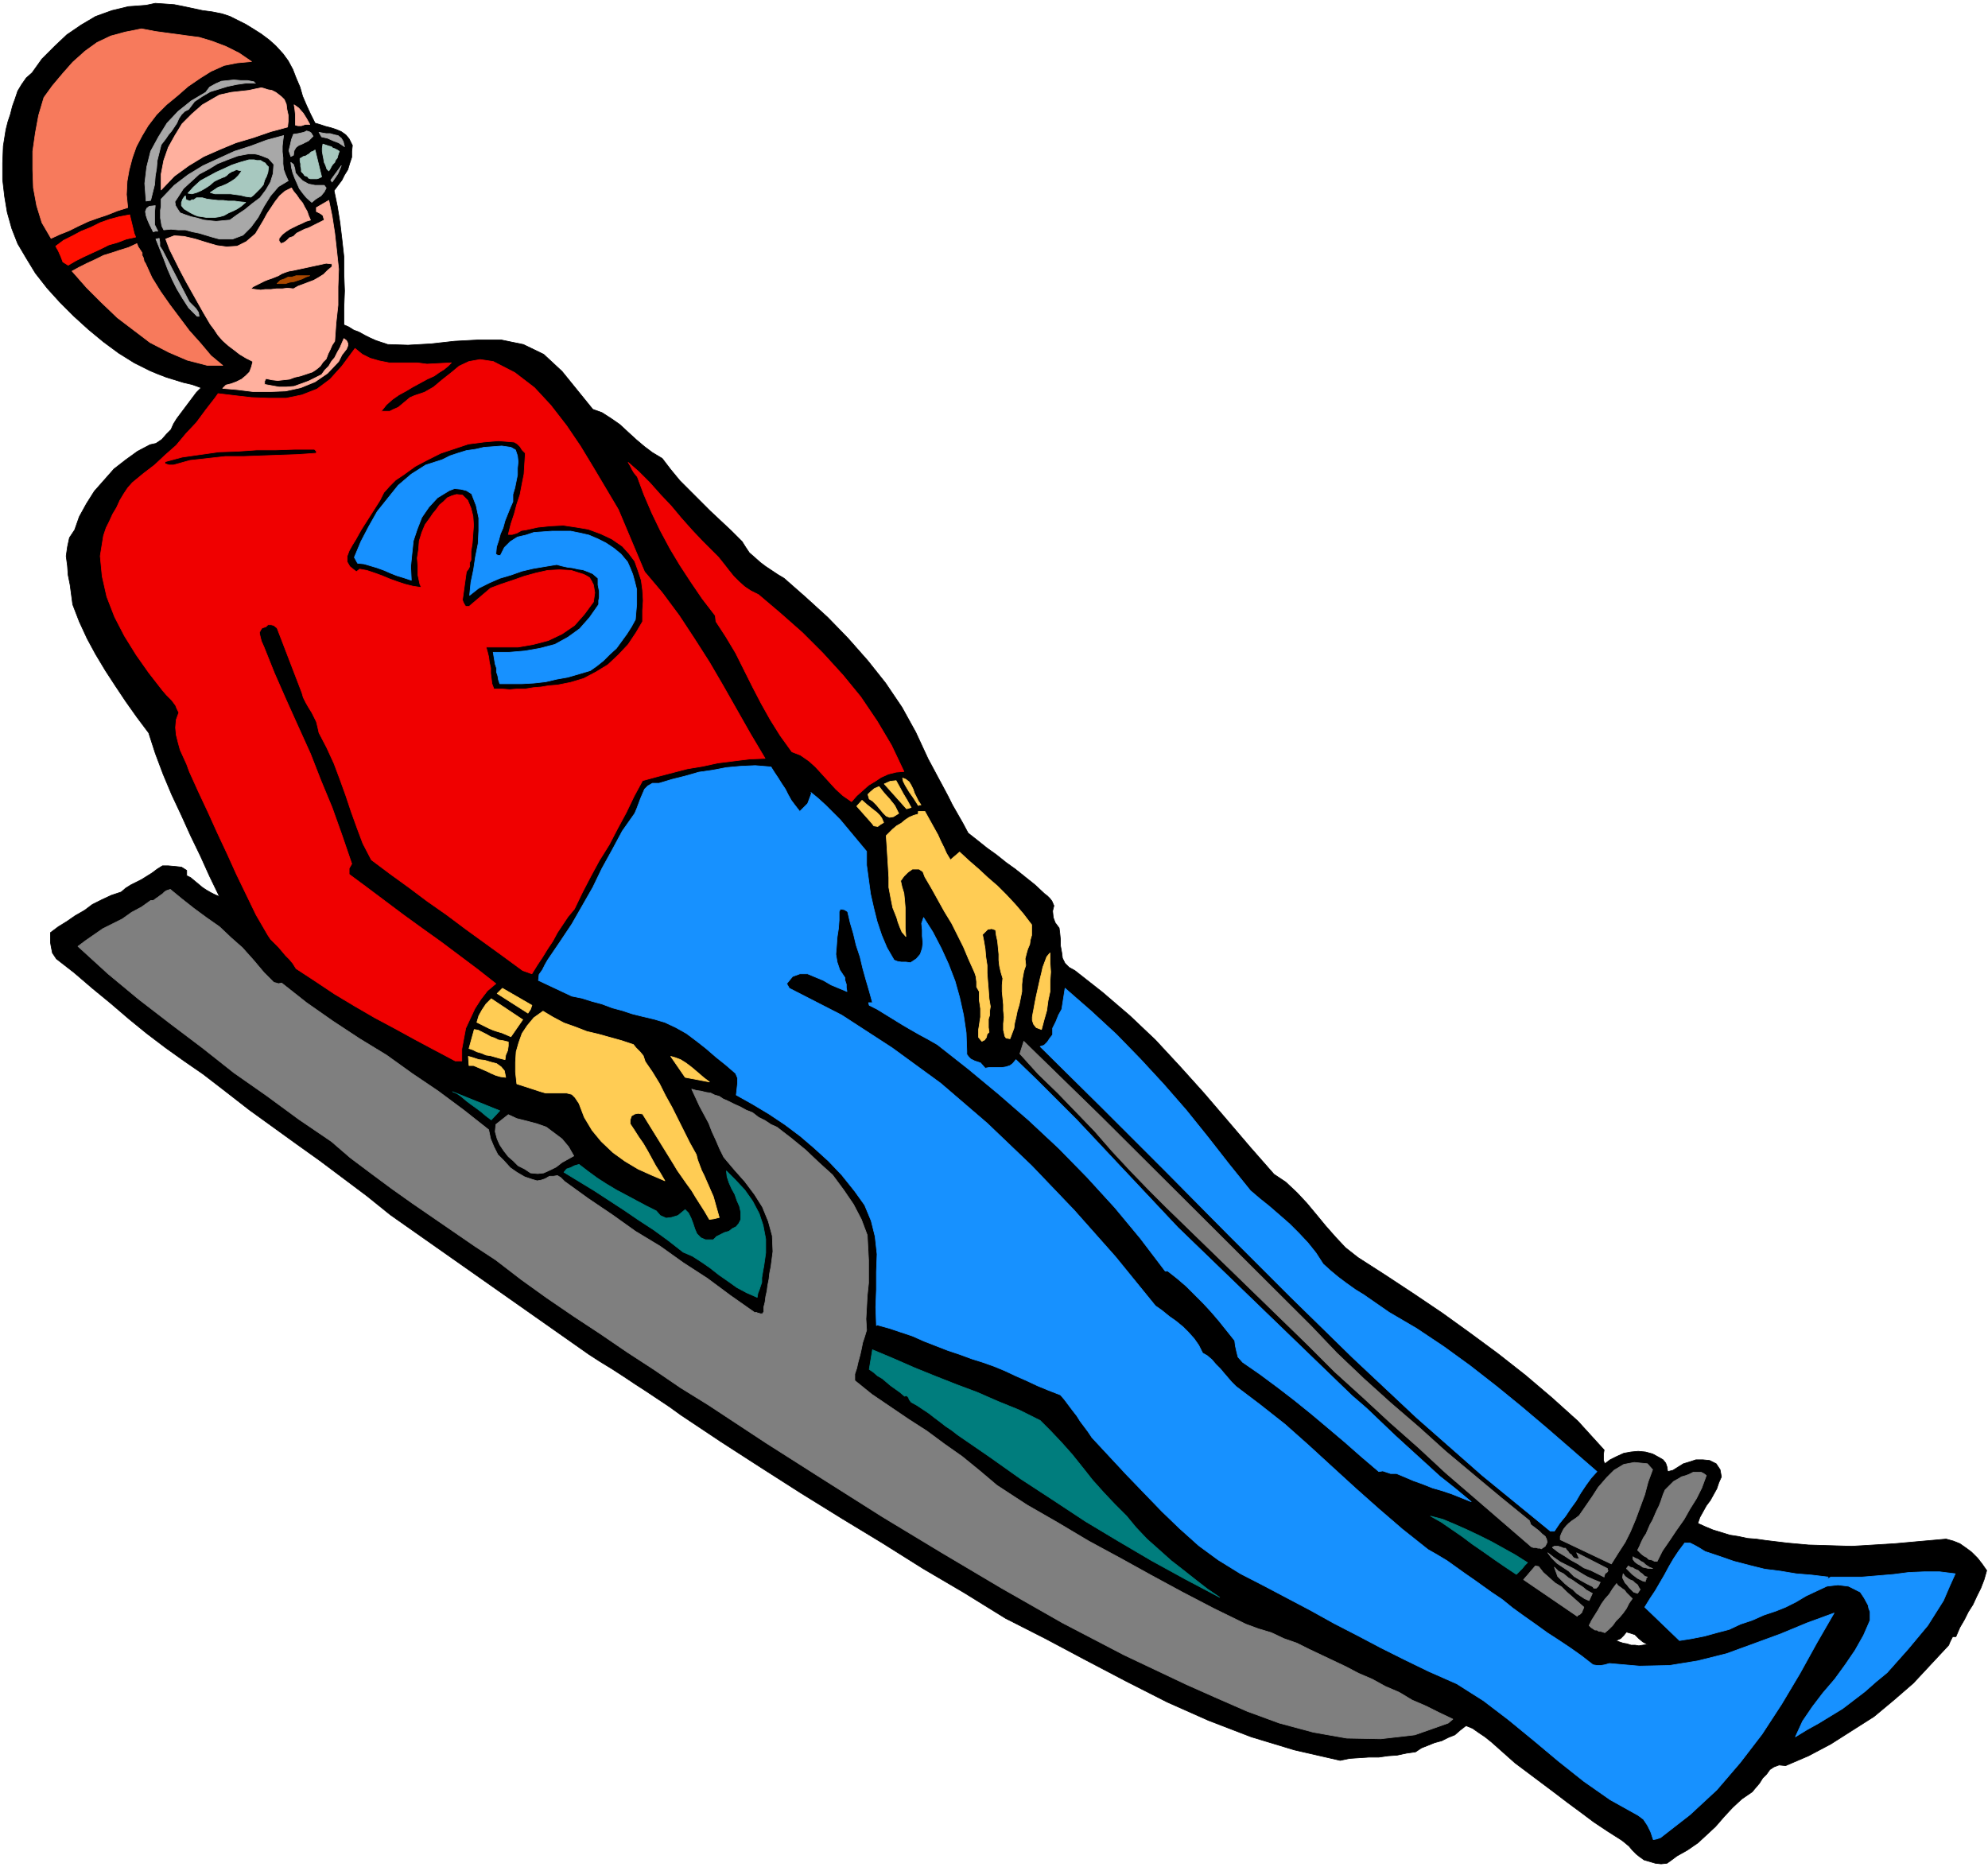 <svg xmlns="http://www.w3.org/2000/svg" fill-rule="evenodd" height="460.673" preserveAspectRatio="none" stroke-linecap="round" viewBox="0 0 3035 2851" width="490.455"><style>.brush9{fill:#1791ff}.pen8{stroke:#1791ff;stroke-width:1;stroke-linejoin:round}.brush12{fill:#7f7f7f}.pen11{stroke:#7f7f7f;stroke-width:1;stroke-linejoin:round}</style><path d="m432 82 8 11 7 13 5 13 6 14 4 14 6 14 6 13 7 14 7 2 9 3 8 2 9 3 7 3 7 5 5 6 5 10-1 9v9l-3 9-3 10-5 8-4 8-6 8-6 8 5 24 4 25 3 25 3 27v26l1 26-1 26v26l7 3 8 5 8 3 9 5 8 4 9 4 9 3 9 3 31 1 35-2 36-4 37-2h34l34 7 31 15 28 26 47 58 14 5 14 9 13 9 13 12 12 11 13 11 12 9 15 9 13 17 14 17 15 15 16 16 15 15 16 15 16 15 17 17 5 8 6 9 8 7 9 8 8 6 9 6 9 6 10 6 33 29 34 31 31 32 30 34 27 34 25 37 21 38 19 41 7 13 8 15 7 13 8 15 7 14 8 14 8 14 8 15 14 11 15 12 14 10 15 12 14 10 15 12 15 12 15 14 4 3 4 4 3 4 3 7-2 8 1 10 3 8 6 8 1 8 1 10v9l2 11 1 8 4 8 6 6 9 5 42 33 42 36 39 37 38 41 36 40 36 42 35 41 36 41 18 12 17 16 15 16 15 18 14 17 15 17 15 16 19 15 42 27 44 29 43 29 43 31 42 31 42 33 40 34 40 36 40 44-1 6v10l2 5 8-6 10-5 11-5 11-2 11-1 11 1 11 3 11 6 5 3 4 5 2 6 1 7 8-2 8-5 8-5 10-3 9-3h11l10 1 10 5 6 9 2 11-4 9-3 9-5 9-5 9-6 8-5 9-5 9-3 9 11 5 12 5 13 4 13 4 13 2 14 3 13 1 14 2 33 4 33 3 33 1 33 1 33-2 33-2 33-3 34-3 11-1 11 3 10 4 10 7 8 6 9 9 7 9 7 10-4 14-5 13-6 12-6 13-7 11-6 12-7 12-6 14h-5l-2 4-2 4-2 5-27 29-27 29-30 26-30 25-33 21-33 21-34 18-35 15-10-1-8 3-6 4-5 7-6 6-5 8-6 7-5 6-16 11-14 13-13 14-13 15-14 13-13 12-16 11-16 9-8 6-7 5-9 1-9-1-10-3-7-2-7-5-5-4-6-6-5-6-6-5-5-4-22-14-21-14-20-15-19-14-21-16-20-15-20-15-20-15-9-8-9-8-9-8-9-8-10-8-9-6-10-7-10-4-9 7-8 7-10 4-10 5-11 3-10 4-10 4-9 6-14 2-14 3-14 1-14 2h-15l-15 1-15 1-14 3-70-16-66-20-65-25-63-28-63-32-61-32-62-33-61-31-63-39-63-37-62-39-61-37-63-39-61-39-62-40-60-40-18-13-18-12-18-12-17-11-18-12-17-11-18-11-17-11-303-213-36-29-36-27-36-27-35-25-36-26-36-26-36-28-35-27-29-20-28-20-29-22-27-22-28-24-28-23-28-24-27-21-6-9-2-10-1-6v-15l12-9 13-8 13-9 14-8 12-9 14-7 15-7 15-5 7-6 8-5 8-4 8-4 8-5 8-5 8-6 8-5h9l11 1 9 1 8 5v8l6 3 6 5 6 5 6 5 6 4 7 4 6 3 7 3-15-31-14-31-15-31-14-31-15-32-13-31-12-32-10-31-18-24-17-24-16-24-15-23-15-25-13-24-12-26-10-26-2-15-2-15-3-15-1-14-2-15 2-14 3-14 8-12 7-20 11-20 12-19 15-17 15-17 18-14 18-13 19-10 9-2 9-6 7-8 7-7 4-9 5-8 6-8 6-8 6-8 6-8 6-8 7-7-14-5-13-3-13-4-13-4-13-5-12-5-12-6-12-6-24-15-23-17-23-19-22-20-22-22-19-21-18-23-14-23-13-22-9-23-7-25-4-24-3-26v-25l1-26 4-25 3-12 4-12 3-12 4-11 4-12 6-10 7-10 9-8 15-21 19-19 19-18 22-15 22-13 25-9 25-6 27-2 14-3 15 1 14 1 15 3 14 3 14 3 15 2 15 3 12 4 12 6 12 6 13 8 11 7 12 9 10 9 11 12zm2083 2429-7 1-6 1-6-1h-6l-6-2-6-1-6-2-5-2 7-3 5-5 4-5 7 2 6 2 6 6 6 5 7 4z" style="fill:#000;stroke:#000;stroke-width:1;stroke-linejoin:round"/><path d="m440 276-15 9-12 14-10 16-9 17-11 15-12 12-16 6h-20l-11-3-10-3-10-3-10-2-11-3h-11l-11-1-11 1-3-6-1-6-1-6v-12l1-6v-11l20-21 21-16 23-14 24-11 24-11 25-8 24-9 26-7-1 7-1 9v9l1 9v9l1 9 3 8 4 9zm-22-25-1 14-4 13-7 12-9 12-12 9-11 9-12 8-11 8-11 1-10 1-10-1-9-1-10-3-9-2-9-3-8-3-4-6-3-5-1-6 4-6 9-14 12-11 12-11 15-8 13-8 15-6 16-6 16-3h10l5 1 6 2 10 4 8 9zm89 27-2-3 16-22-2 5-3 7-4 6-5 7zm19-54-9-6-8-3-9-4-9-2-4-7 5 1 6 1h6l7 2 5 1 5 4 3 5 2 8zm-48-16-7 7-10 5-5 2-4 3-3 5-1 7-2 1-2 1-3-9 2-8 2-9 3-8 7-1 9-2 4-2 4 1 3 2 3 5zm-22 62 6 6 9 5 10 2h14l3 4-3 6-5 6-8 5-6 5-8-7-5-6-6-8-3-7-4-9-3-8-2-8-1-8 4 3 2 6 1 7 5 6zM289 461l5 5 5 5 4 6 1 6h-3l-13-13-9-14-9-15-7-14-7-16-6-16-6-15-6-15 5-1 1 6v6l4 6 41 79zm99-336v1l2 1h-15l-14 2-14 3-13 4-13 4-12 7-12 8-9 12-6 3-5 5-4 6-3 7-4 6-4 6-5 6-4 6-7 9-3 12-3 12-1 12-2 12-1 13-3 12-3 12-7 1-2-27 3-25 6-24 12-22 13-21 17-18 20-16 22-13 6-8 9-5 9-4 10-1 9-1 11 1h10l10 2zM237 314l-1 10v19l5 10h-4l-3 1-3-6-3-6-3-7-2-6-1-6 2-5 4-3 9-1z" style="stroke:#a8a8a8;stroke-width:1;stroke-linejoin:round;fill:#a8a8a8"/><path d="m445 287 3 5 5 6 4 6 5 6 3 6 4 7 2 6 3 7-7 2-6 3-7 3-6 3-6 3-6 4-5 4-5 6v4l3 4 5-2 4-3 4-4 6-2 5-5 6-3 6-3 6-2 6-3 6-3 6-3 6-3-2-7-4-3-6-3v-6l19-11 5 24 4 26 3 27 3 28-1 27v28l-3 27-2 28-4 6-3 7-3 6-3 8-5 5-4 6-6 5-6 4-9 3-9 3-9 2-8 3-9 1-9 1-9-1-9-2-2 4v5l11 2 11 2h11l12-1 11-4 11-4 10-5 10-5 5-7 6-6 4-7 5-6 4-8 4-7 3-7 3-7 4 3 2 4v4l-2 5-7 9-5 10-17 18-19 13-22 9-23 5-25 1h-24l-24-3-23-2 5-5 8-2 8-3 8-4 6-5 6-6 3-8 2-8-10-5-10-6-9-7-8-6-9-8-7-8-6-9-6-8-10-17-9-16-9-16-9-16-9-17-8-16-8-16-6-16 13-5 15 1 17 4 16 5 17 5 15 2 16-1 14-7 14-12 6-10 6-10 6-11 6-9 6-9 7-9 8-7 10-5zm-8-128 1 8 2 9v9l-1 9-26 7-26 9-27 8-24 10-25 11-23 14-22 16-20 21v-24l4-21 7-20 10-18 11-18 15-15 16-14 19-11 7-4 9-2 9-2 9-1 9-1 9-1 9-2 10-2 4 1 6 2 6 1 6 3 4 3 5 4 4 4 3 7zm36 31h-7l-6 2h-5l-4-1v-16l-1-9-1-6 7 5 7 8 5 8 5 9zm34 217-7 6-6 6-8 5-7 4-8 3-8 3-8 3-7 4-9-1-8 1h-9l-8 1h-9l-7 1-8-1-7-1 3-3 6-3 6-3 6-3 5-2 6-2 5-2 5-2 5-3 5-2 6-2 6-1 51-11 9 1v4z" style="stroke:#ffb09e;stroke-width:1;stroke-linejoin:round;fill:#ffb09e"/><path d="M309 302h0l7 2 8 1 9 1h8l7 1h10l7 1 10 1-7 6-6 4-6 3-7 3-7 4-7 2-7 1h-13l-6-1-7-1-5-2-6-3-5-3-5-3-4-5v-5l1-2v-1l1-2 2-3 2-2 1 6 3 1 3 1 3-2h3l4-3h9zm101-47-1 8-2 6-3 6-2 7-5 6-5 5-5 5-4 3-8-1-8-2-8-1-7-1h-24l-7-2 6-4 6-4 6-2 7-3 7-4 6-4 5-5 5-7-5-1-3-1-4 2-3 1-5 3-3 3-3 2-3 1-7 3-6 3-7 6-6 4-7 4-7 3-7 2-6-1 8-9 11-10 11-6 13-7 11-5 13-6 12-4 14-4h8l4 1h6l3 2 4 2 2 3 3 3zm108-24-2 6-1 4-3 4-1 3-3 3-2 3-2 4-2 3-3-3-2-6-2-4-1-6-1-5-1-6v-5l1-6 3 1 3 1 3 1 4 1 2 2 3 1 4 2 3 2zm-27 39-4 2-3 1h-10l-3-1-1-2-5-2-2-3-3-3v-4l-1-4v-4l-1-4v-4l2-1 3-2 4-1 3-2 2-1 3-3 3-1 3-2 10 41z" style="stroke:#a7c8bf;stroke-width:1;stroke-linejoin:round;fill:#a7c8bf"/><path style="stroke:#ff0f00;stroke-width:1;stroke-linejoin:round;fill:#ff0f00" d="m205 357 1 2 1 3-14 3-13 5-14 4-12 6-13 6-13 6-12 6-12 7-8-5-3-8-4-9-4-7 12-9 14-7 13-7 15-6 14-7 14-5 15-4 16-3 7 29z"/><path d="M222 402h0l10 22 13 21 14 20 15 20 15 20 17 19 16 19 18 15h-23l-31-8-28-12-29-15-25-19-25-19-24-23-23-23-22-25 11-6 12-6 13-6 12-6 13-4 12-4 13-4 13-6 2 5 2 3 2 3 2 3v4l2 4 1 5 2 3zM384 94l-22 2-20 4-20 9-16 10-19 13-16 14-17 14-15 15-13 17-9 15-9 17-6 17-5 19-3 17-1 20 2 20-16 5-15 6-15 5-14 5-15 7-14 7-15 6-13 6-14-24-8-26-5-27-1-28v-28l4-28 5-27 8-27 13-18 16-19 15-17 19-17 18-13 21-10 22-6 25-5 21 4 22 3 22 3 23 3 20 6 21 8 20 10 19 13z" style="stroke:#f77a5c;stroke-width:1;stroke-linejoin:round;fill:#f77a5c"/><path style="stroke:#a84700;stroke-width:1;stroke-linejoin:round;fill:#a84700" d="m473 421-6 2-6 3-6 2-6 2-7 1-6 2h-13l5-5 6-2 6-3h6l6-2h21z"/><path d="m652 556 37-2-5 5-6 5-8 5-7 5-11 5-11 6-11 6-10 6-11 6-10 7-9 8-8 10h13l6-3 7-3 6-5 6-5 6-5 7-3 15-5 14-8 13-11 14-11 12-10 15-7 17-3 20 3 33 17 30 23 25 27 24 31 21 31 20 33 19 32 19 32 40 95 27 32 26 35 23 35 23 36 21 36 21 37 21 37 22 37-24 1-24 3-24 3-23 5-24 4-23 6-23 6-22 6-13 24-12 25-13 24-13 25-15 24-13 24-13 25-12 25-10 12-8 12-8 12-7 13-8 12-8 13-8 12-8 13-14-5-30-22-29-21-29-21-28-21-30-21-28-21-29-21-28-21-13-25-9-24-9-25-8-24-9-25-9-24-11-24-12-23-2-9-2-8-4-8-3-6-5-8-4-7-4-8-2-7-38-99-5-4-4-1h-5l-3 3-6 2-2 3-2 4 1 5 2 8 4 9 16 40 18 41 18 40 19 42 16 41 17 41 15 42 15 44-4 7v9l27 20 28 21 28 21 29 21 28 20 28 21 28 21 28 22-13 11-10 13-9 14-7 15-7 15-3 16-3 16v18h-10l-32-17-30-16-31-17-30-16-31-18-30-18-30-20-29-19-5-8-5-6-6-6-5-6-6-7-6-6-6-6-4-6-18-31-15-31-15-31-14-31-15-32-14-31-15-32-14-31-4-11-5-11-5-11-3-11-3-12-1-11 1-12 4-11-3-6-2-5-3-4-3-4-8-8-6-7-21-27-19-27-18-29-15-29-12-31-7-31-3-31 5-31 4-12 5-10 5-11 6-10 5-11 6-10 6-9 7-8 17-14 17-13 16-15 17-15 15-18 16-17 14-19 14-18 5-7 25 3 26 3 26 1h27l24-5 23-9 20-15 18-20 20-27 11 9 12 6 14 4 15 3h43l15 2zM483 689v3l-28 2-28 1-28 1-27 1h-28l-27 3-27 3-25 7h-7l-6-2v-3l26-7 28-4 28-4 29-1 29-2h29l29-1h30l3 3zm319 3-1 16-1 16-3 15-3 16-5 15-4 15-5 15-4 16h6l7-2 7-4 7-1 18-4 19-2 20-1 20 3 18 3 19 7 17 8 16 11 10 11 9 12 5 14 5 15 2 15 1 16-1 15v17l-10 17-12 18-15 16-16 15-18 11-19 10-20 6-20 4-13 1-12 2-12 1-12 2h-12l-12 1-12-1h-12l-3-8-1-8-1-8v-8l-2-9-1-8-2-8-2-7h49l23-4 23-6 21-10 19-13 15-17 14-19 1-7 1-7-1-6-1-6-3-6-3-5-5-3-4-2-19-6-18-1-18 1-18 4-18 5-17 6-18 6-16 6-33 28h-5l-2-3-2-4-1-3 6-43 3-4 2-4v-6l2-4v-13l2-13 1-14 1-13-1-14-3-12-5-12-8-8-9-1-7 2-7 3-6 6-6 5-5 7-5 6-4 6-8 11-5 12-4 13-1 13-2 13 1 13v13l3 14 1 2 1 3-13-2-12-3-12-4-11-4-12-5-11-4-12-4-11-2-5 4-10-8-4-7v-9l3-8 5-9 5-8 5-9 4-7 7-11 7-11 7-11 7-11 6-12 9-10 9-9 12-8 18-13 19-10 20-10 21-7 21-7 23-3 23-2 24 2 5 3 4 4 3 5 5 5zm287 151 8 8 8 10 7 9 8 10 8 8 9 8 9 6 12 6 33 28 34 30 31 31 31 34 27 33 25 37 22 37 19 40-12 1-12 3-11 5-9 6-10 6-9 8-9 8-8 9-13-9-11-10-10-11-10-11-11-12-10-9-13-9-13-5-18-25-15-24-14-25-13-25-13-26-13-26-15-25-15-23-1-9-20-26-17-25-17-26-15-25-15-28-13-27-12-28-10-27-5-6-3-5-3-6-3-5 16 14 17 17 16 18 17 18 15 18 16 18 16 17 17 17z" style="stroke:#f00000;stroke-width:1;stroke-linejoin:round;fill:#f00000"/><path class="pen8 brush9" d="m787 687 3 9 1 9-1 10v10l-2 10-2 10-3 10v11l-4 9-4 10-4 10-3 11-4 9-3 11-3 9-1 11 3 2h4l6-12 9-9 11-7 13-3 12-4 14-1 14-1h28l15 3 13 3 14 6 12 6 12 8 11 9 10 12 4 9 4 10 3 11 3 12v23l-1 11-1 12-6 11-7 11-8 11-8 11-10 9-10 10-10 8-10 7-17 5-17 5-17 3-17 4-18 2-18 1h-34l-2-6-1-6-2-6v-6l-2-6-1-6-1-6-1-6h24l24-2 23-4 23-6 20-11 18-13 15-17 14-20v-6l1-5v-9l-2-10v-10l-8-7-7-3-8-3-7-1-9-2-8-1-9-2-7-2-18 3-18 3-17 4-17 6-17 5-16 7-16 8-14 11 2-20 4-19 3-20 4-20 1-20v-19l-4-19-7-18-8-5-8-2-10-1-8 3-18 11-13 14-11 16-7 18-6 18-2 19-2 20 1 21-12-4-10-3-10-4-9-4-11-4-10-3-10-3-10-1-5-9 10-24 12-23 13-23 16-20 16-20 20-17 22-14 25-8 12-6 12-4 13-4 14-2 13-3 14-1 13-1 14 2 7 4z"/><path d="m1412 1239 5 9 5 9 5 9 5 9 4 9 5 10 4 9 6 10 14-12 14 13 15 13 14 13 15 13 13 13 14 15 12 14 13 17v16l-2 7-1 7-3 7-2 7-2 8 1 10-3 9-2 11-1 9v11l-2 10-2 10-3 10-2 10-2 8-1 8-3 8-3 8-6-1-2-3-1-5-1-4v-10l1-10-1-10v-9l-1-10-1-10v-10l1-10-3-10-2-9-1-9v-9l-1-10-1-10-2-9-1-8-6-2-6 1-4 4-4 4 2 10 2 12 1 12 2 13v12l1 13 1 12 1 14 1 6 1 6-1 6v7l-2 6v13l1 7-3 3-1 5-3 4-4 2-5-6v-12l1-6 1-7 1-6v-13l-1-7-1-6v-13l-4-7v-8l-1-8-2-6-9-20-8-19-9-18-9-18-11-18-10-18-10-18-10-17-3-8-6-4h-10l-7 5-6 6-5 7 2 9 3 10 1 10 1 12v32l1 12-6-7-3-7-3-8-2-7-6-15-3-15-3-16v-15l-1-17-1-16-1-16-1-15 5-5 5-5 6-5 7-4 6-5 6-4 7-3 7-2v-4h10zm-6-10h-2l-2 1-7-11-7-10-3-5-3-5-3-6-1-5 5 2 5 4 3 5 3 6 2 6 3 6 3 6 4 6zm-38-37 5 9 6 11 6 10 6 11-7 2-34-38 9-4 9-1zm4 50-8 5-6 1-5-2-5-5-5-6-5-6-6-6-5-3-2-7 4-4 6-5 7-3 7 9 9 10 4 5 4 5 3 6 3 6zm-23 14-5 3-4 3-6-1-3-4-23-26 8-9 8 7 10 8 4 3 5 5 3 4 3 7zm254 199v14l1 15-1 15v15l-3 14-2 15-4 14-4 15-8-3-4-5-2-6v-5l1-6 1-5 2-11 2-10 2-9 2-9 2-9 2-8 2-9 3-8 3-8 5-6zm-636 140 4 5 6 6 5 6 3 9 11 16 11 18 9 18 10 18 9 18 9 18 9 18 10 18 2 8 3 8 3 8 4 8 3 7 4 9 3 7 4 9 9 32-8 2-7 1-7-12-7-11-7-11-6-10-8-11-7-10-7-10-6-10-47-76-7-1-5 1-5 3-2 6v6l6 9 7 11 7 10 7 12 6 11 6 11 7 11 7 12-21-9-20-9-20-12-18-13-18-17-14-17-12-20-8-21-6-9-5-5-8-2h-32l-7-2-37-12-2-18v-15l1-16 4-14 5-14 8-12 10-12 14-10 15 9 17 9 17 6 18 7 17 4 18 5 18 5 18 6zm-187-12-7-3-7-3-7-2-6-2-7-3-6-3-6-3-6-3 3-10 5-9 6-9 8-8 48 32-18 26zm-4 8v6l-1 7-3 7-1 7-8-2-7-2-7-2-7-1-7-3-7-2-6-3-6-2 8-29 6 1 6 3 6 3 7 4 6 2 6 3 7 1 8 2zm-4 54-8-1-7-2-7-3-6-3-7-3-7-3-7-3h-7l-1-14 7 2 9 3 9 1 10 3 8 2 7 5 5 6 2 10zm311 7-37-7-22-32 7 2 8 3 8 5 8 6 6 5 7 6 7 6 8 6zm-271-117-2 6-4 6-47-30 8-8 45 26z" style="stroke:#ffcc54;stroke-width:1;stroke-linejoin:round;fill:#ffcc54"/><path d="m2332 2386-4 4-4 5-4 4-5 5-18-12-16-11-17-12-16-11-16-12-16-11-16-11-16-9 19 5 19 8 18 8 19 9 18 9 18 10 18 10 19 12zm-744-217 16 16 17 18 16 18 16 20 15 19 17 19 17 18 18 18 14 17 17 18 18 16 19 17 18 14 19 15 18 14 19 13-53-28-51-28-51-30-50-30-50-33-49-32-48-34-48-33-9-7-9-6-9-7-8-6-9-7-9-6-9-6-9-5-3-4-1-3-3-3-3 1-7-6-7-5-7-5-6-5-7-6-7-4-7-6-6-4 5-30 31 13 32 14 32 13 33 13 32 12 32 14 32 13 32 16zm-586-320 6 7 9 4 8-1 10-3 11-9 5 5 4 8 3 8 3 9 3 7 6 6 7 3h12l5-5 6-3 6-3 7-2 5-4 6-3 4-5 3-6v-11l-2-9-4-9-3-9-5-9-4-9-3-9-1-9 14 14 14 15 12 17 10 19 6 18 4 21v21l-3 21-1 5-1 6-1 6v7l-2 6-2 6-2 5-1 6-16-7-15-8-14-10-13-9-14-11-13-9-14-9-14-6-23-18-22-16-23-15-22-15-23-15-23-15-23-14-23-14 4-5 6-2 6-3 7-2 13 10 15 11 14 9 15 9 15 8 15 8 15 8 16 8zm-252-139-8-6-7-6-8-6-7-5-8-6-7-6-7-5-7-3 72 29-13 14z" style="stroke:#007d7d;stroke-width:1;stroke-linejoin:round;fill:#007d7d"/><path class="pen11 brush12" d="M403 1485h0l3 3 3 3 3 3 3 3 3 3 4 1 3 1 5-1 38 30 40 28 41 27 41 25 39 28 40 27 39 29 38 30 3 14 5 12 6 12 9 9 10 11 10 7 12 7 12 4 7 2 6-1 6-2 7-4h6l6-1 5 3 6 6 36 26 37 25 35 25 38 23 35 25 37 24 35 26 37 26h3l2 1h2l1 1h4l2-3v-7l2-8 1-8 2-9 1-8 2-10 1-9 2-10 3-23-1-24-6-22-9-22-12-19-15-20-16-18-16-19-6-12-6-14-6-13-5-13-7-13-7-13-6-13-6-13 7 2 7 1 8 2 7 1 6 3 7 2 6 4 7 3 10 5 9 4 9 5 10 4 9 7 10 5 9 6 9 4 22 17 22 18 20 19 21 19 17 23 15 22 12 23 9 24 1 19 1 19v35l-2 19-1 18-1 18 1 17-3 10-3 9-2 10-2 9-3 11-2 9-3 9v10l26 21 28 19 28 19 28 18 27 20 27 19 27 22 26 22 46 30 47 27 47 28 48 26 47 26 48 26 48 25 49 24 19 7 20 6 19 9 20 7 18 9 19 9 19 9 19 9 19 10 21 9 20 11 21 9 20 12 21 9 20 10 21 10-7 6-51 18-52 6-52-1-51-9-52-14-49-18-48-21-45-20-95-45-94-49-93-53-91-54-91-55-90-57-88-56-88-58-42-26-41-28-40-26-41-28-41-27-41-28-39-28-39-30-32-21-32-22-32-22-32-22-31-22-31-23-32-24-29-25-50-34-49-36-50-35-48-38-49-37-48-37-47-39-46-42 12-9 13-9 13-9 16-8 14-7 14-10 15-8 14-10h4l4-3 3-2 4-3 3-2 3-3 3-2 6-2 17 14 19 15 19 14 20 14 18 17 17 15 17 19 16 19zm473 280-9 5-9 5-9 7-8 4-11 5-9 1-11-1-9-6-10-5-8-8-7-6-7-9-6-9-4-9-3-11 1-11 19-15 13 6 16 4 15 4 14 5 12 9 12 9 10 12 8 14zm1125 259 40 42 41 39 41 37 43 37 41 37 43 36 42 35 43 35 2 6 4 3 4 3 5 4 4 4 5 4 2 4 1 5-3 6-3 2-3 2-2-1h-3l-3-1h-4l-3-1-44-38-44-38-43-37-42-39-43-38-41-38-43-39-41-41-216-210-28-28-28-29-27-29-27-31-28-29-28-29-30-29-28-31 6-19 119 116 319 318z"/><path class="pen8 brush9" d="m2603 2369 21 7 23 8 23 6 24 6 24 3 24 4 24 2 25 3-2 2h3l3-2h48l24-2 24-2 23-3 24-1h23l24 3-9 20-9 21-12 19-12 19-15 18-15 18-16 18-16 18-17 14-17 15-17 13-17 13-18 11-18 11-18 10-18 11 11-24 15-22 16-21 18-21 16-22 15-22 13-23 10-23v-13l-2-5-1-5-6-11-6-9-18-9-16-2-17 2-15 7-17 8-15 9-16 8-15 6-18 6-18 8-18 6-17 8-19 5-18 5-20 4-19 3-53-51 8-13 8-12 7-12 7-12 7-13 7-12 8-12 9-12h8l8 4 7 4 8 5zM1177 1171l5 8 6 9 5 8 6 9 4 8 5 9 6 8 7 9 6-6 6-6 3-8 3-8-1-1 11 9 11 10 11 11 12 12 10 12 10 12 10 12 10 12v21l3 22 3 22 5 22 5 20 7 21 8 19 11 19 5 2 6 1h7l7 1 9-6 6-7 3-9 1-8-1-11v-9l-1-10 3-9 14 22 13 25 11 24 10 26 7 25 6 27 4 27 1 28v5l3 4 3 3 6 3 9 3 7 8 6-1h20l6-1 6-2 4-3 5-6 31 30 31 31 31 31 31 33 30 32 31 33 31 33 31 33 266 257 22 19 22 21 22 21 23 21 22 20 23 21 24 19 24 20-15-6-15-6-15-5-14-4-15-6-14-5-14-6-12-5h-9l-6-2-6-2-6 1-27-23-25-22-26-22-25-21-26-21-26-20-27-20-26-18-7-8-2-8-2-9-1-8-12-15-12-15-12-14-12-13-13-13-13-13-14-12-14-11h-4l-38-50-39-47-42-46-43-44-46-43-46-40-47-39-47-37-14-8-13-7-14-8-12-7-13-8-13-8-13-8-12-6-1-4h6l-5-18-5-17-5-18-4-17-6-18-4-17-5-17-4-17-5-3-6-1-2 4v13l-1 13-2 13-1 14-1 12 2 12 4 12 8 12v4l2 6v5l1 6-12-5-12-5-12-7-12-5-12-5h-12l-11 4-9 11 4 7 80 41 77 50 74 54 71 61 68 65 65 68 63 71 61 75 10 7 11 9 10 7 11 9 8 8 9 10 7 10 6 12 7 4 7 6 6 7 7 7 5 6 6 7 6 7 7 7 37 28 38 30 36 32 36 33 35 32 36 32 36 31 39 31 14 8 15 9 14 10 14 10 13 9 14 10 14 10 15 10 16 13 18 13 17 12 18 13 17 11 18 12 17 12 18 14 6 1h6l6-1 7-2 46 4 46-1 43-7 44-11 41-15 41-15 41-17 41-15-26 45-26 47-28 47-30 46-33 43-36 42-41 38-45 35-6 2-5 1-2-6-2-6-3-6-2-4-6-9-8-6-43-24-40-28-39-31-37-31-39-32-38-29-41-26-43-19-37-18-36-18-36-19-35-18-36-20-36-19-36-19-35-18-34-21-30-22-29-26-27-26-27-28-27-28-27-29-26-28-6-9-6-8-6-8-5-8-7-9-6-8-6-8-6-7-18-7-17-7-17-8-16-7-17-8-17-7-17-6-16-5-19-7-18-6-18-7-18-7-18-8-18-6-18-6-18-5-1 1-1-28 1-27v-27l1-27-3-27-6-24-10-24-15-21-20-25-20-21-22-20-21-18-24-18-24-16-25-15-25-14 1-9 1-9v-8l-3-7-15-13-15-12-15-13-14-11-16-12-16-9-17-8-17-5-17-4-16-4-15-5-15-4-16-6-15-4-16-5-15-3-51-24 1-9 5-7 4-8 4-7 19-28 18-27 16-28 16-28 14-29 16-29 15-28 19-27 3-7 3-8 3-8 3-7 3-7 5-5 7-4h10l20-6 20-5 21-6 21-3 21-4 22-2 22-1 24 2zm732 647 14 12 15 12 15 13 16 14 14 14 14 15 12 15 11 17 11 10 12 10 12 9 14 10 13 8 13 9 13 9 13 9 41 24 42 28 40 29 41 32 38 31 39 33 38 33 38 33-9 10-8 11-8 12-7 12-8 11-8 12-9 11-8 12h-6l-104-85-100-88-98-92-95-93-96-96-94-95-96-96-96-95 6-2 5-5 4-6 4-5v-10l5-10 4-10 5-9 5-32 39 34 39 36 37 38 36 39 34 39 33 41 32 41 33 41z"/><path class="pen11 brush12" d="M2492 2441h0l-5 7-4 8-5 7-5 6-6 6-5 7-6 6-6 5-3-1-3-1h-3l-3-2h-3l-3-2-3-2-3-3 4-8 5-8 5-8 5-9 5-7 7-8 5-8 6-8 2 3 3 2 4 3 3 2 3 4 3 3 3 3 3 3zm-143-49 7 9 9 8 9 8 10 6 8 8 8 7 9 8 9 8-1 3-1 2-1 3-1 1-2 2-2 1-2 1v1l-82-56 18-21 5 1zm256-139-7 19-8 16-10 16-9 16-12 17-10 15-11 16-8 16h-4l-4-2-5-1-3-3-4-2-4-3-3-3-3-3 3-6 3-7 3-6 4-6 3-7 3-7 4-7 3-7 3-7 4-8 3-8 3-9 3-7 7-7 6-6 9-5 3-2 7-2 5-2 6-3h12l4 2 4 3zm-82-9-7 19-5 19-7 19-7 19-8 19-8 16-11 17-10 16-78-37v-5l2-5 3-6 4-5 4-4 5-4 6-4 5-4 9-13 11-16 9-14 13-15 11-11 15-9 16-3 20 2 8 9zm-112 136-4-9 47 24v2l1 1-1 2-1 1-3 2v1l-1 3v1l-10-5-10-5-11-4-9-6-11-6-9-6-10-6-9-7 1-1 2-1h6l3 1 3 1 2 1h3l2 3 2 2 2 3 3 2 2 3 2 2 4 1h4zm32 36-1 2-1 2-1 2-1 1-2 2h-4l-1-2-10-5-9-5-10-6-8-8-9-6-9-6-8-8-6-8 9 7 10 7 10 5 10 5 10 6 10 6 11 5 10 4zm80-21h-6l-4-1-5-1-4-3-4-2-4-3-3-4v-4l3 2 5 2 4 3 4 2 3 3 3 2 3 2 5 2zm-8 13-2 2v2l-1 1v2l-4-1-4-2-4-2-4-3-4-3-3-3-3-3-3-3 3-4 3 2 4 1 3 2 5 2 3 3 3 2 4 4 4 1zm-84 25-5 11-7-3-6-4-6-4-6-6-6-4-6-5-5-5-6-6-5-14 6 6 8 4 7 6 7 4 7 5 8 5 6 5 9 5zm73-6-4 6-6-2-4-4-3-3-3-4-3-3-2-4-2-4 1-6 3 4 4 3 3 2 5 2 3 3 4 3 2 4 2 3z"/></svg>
